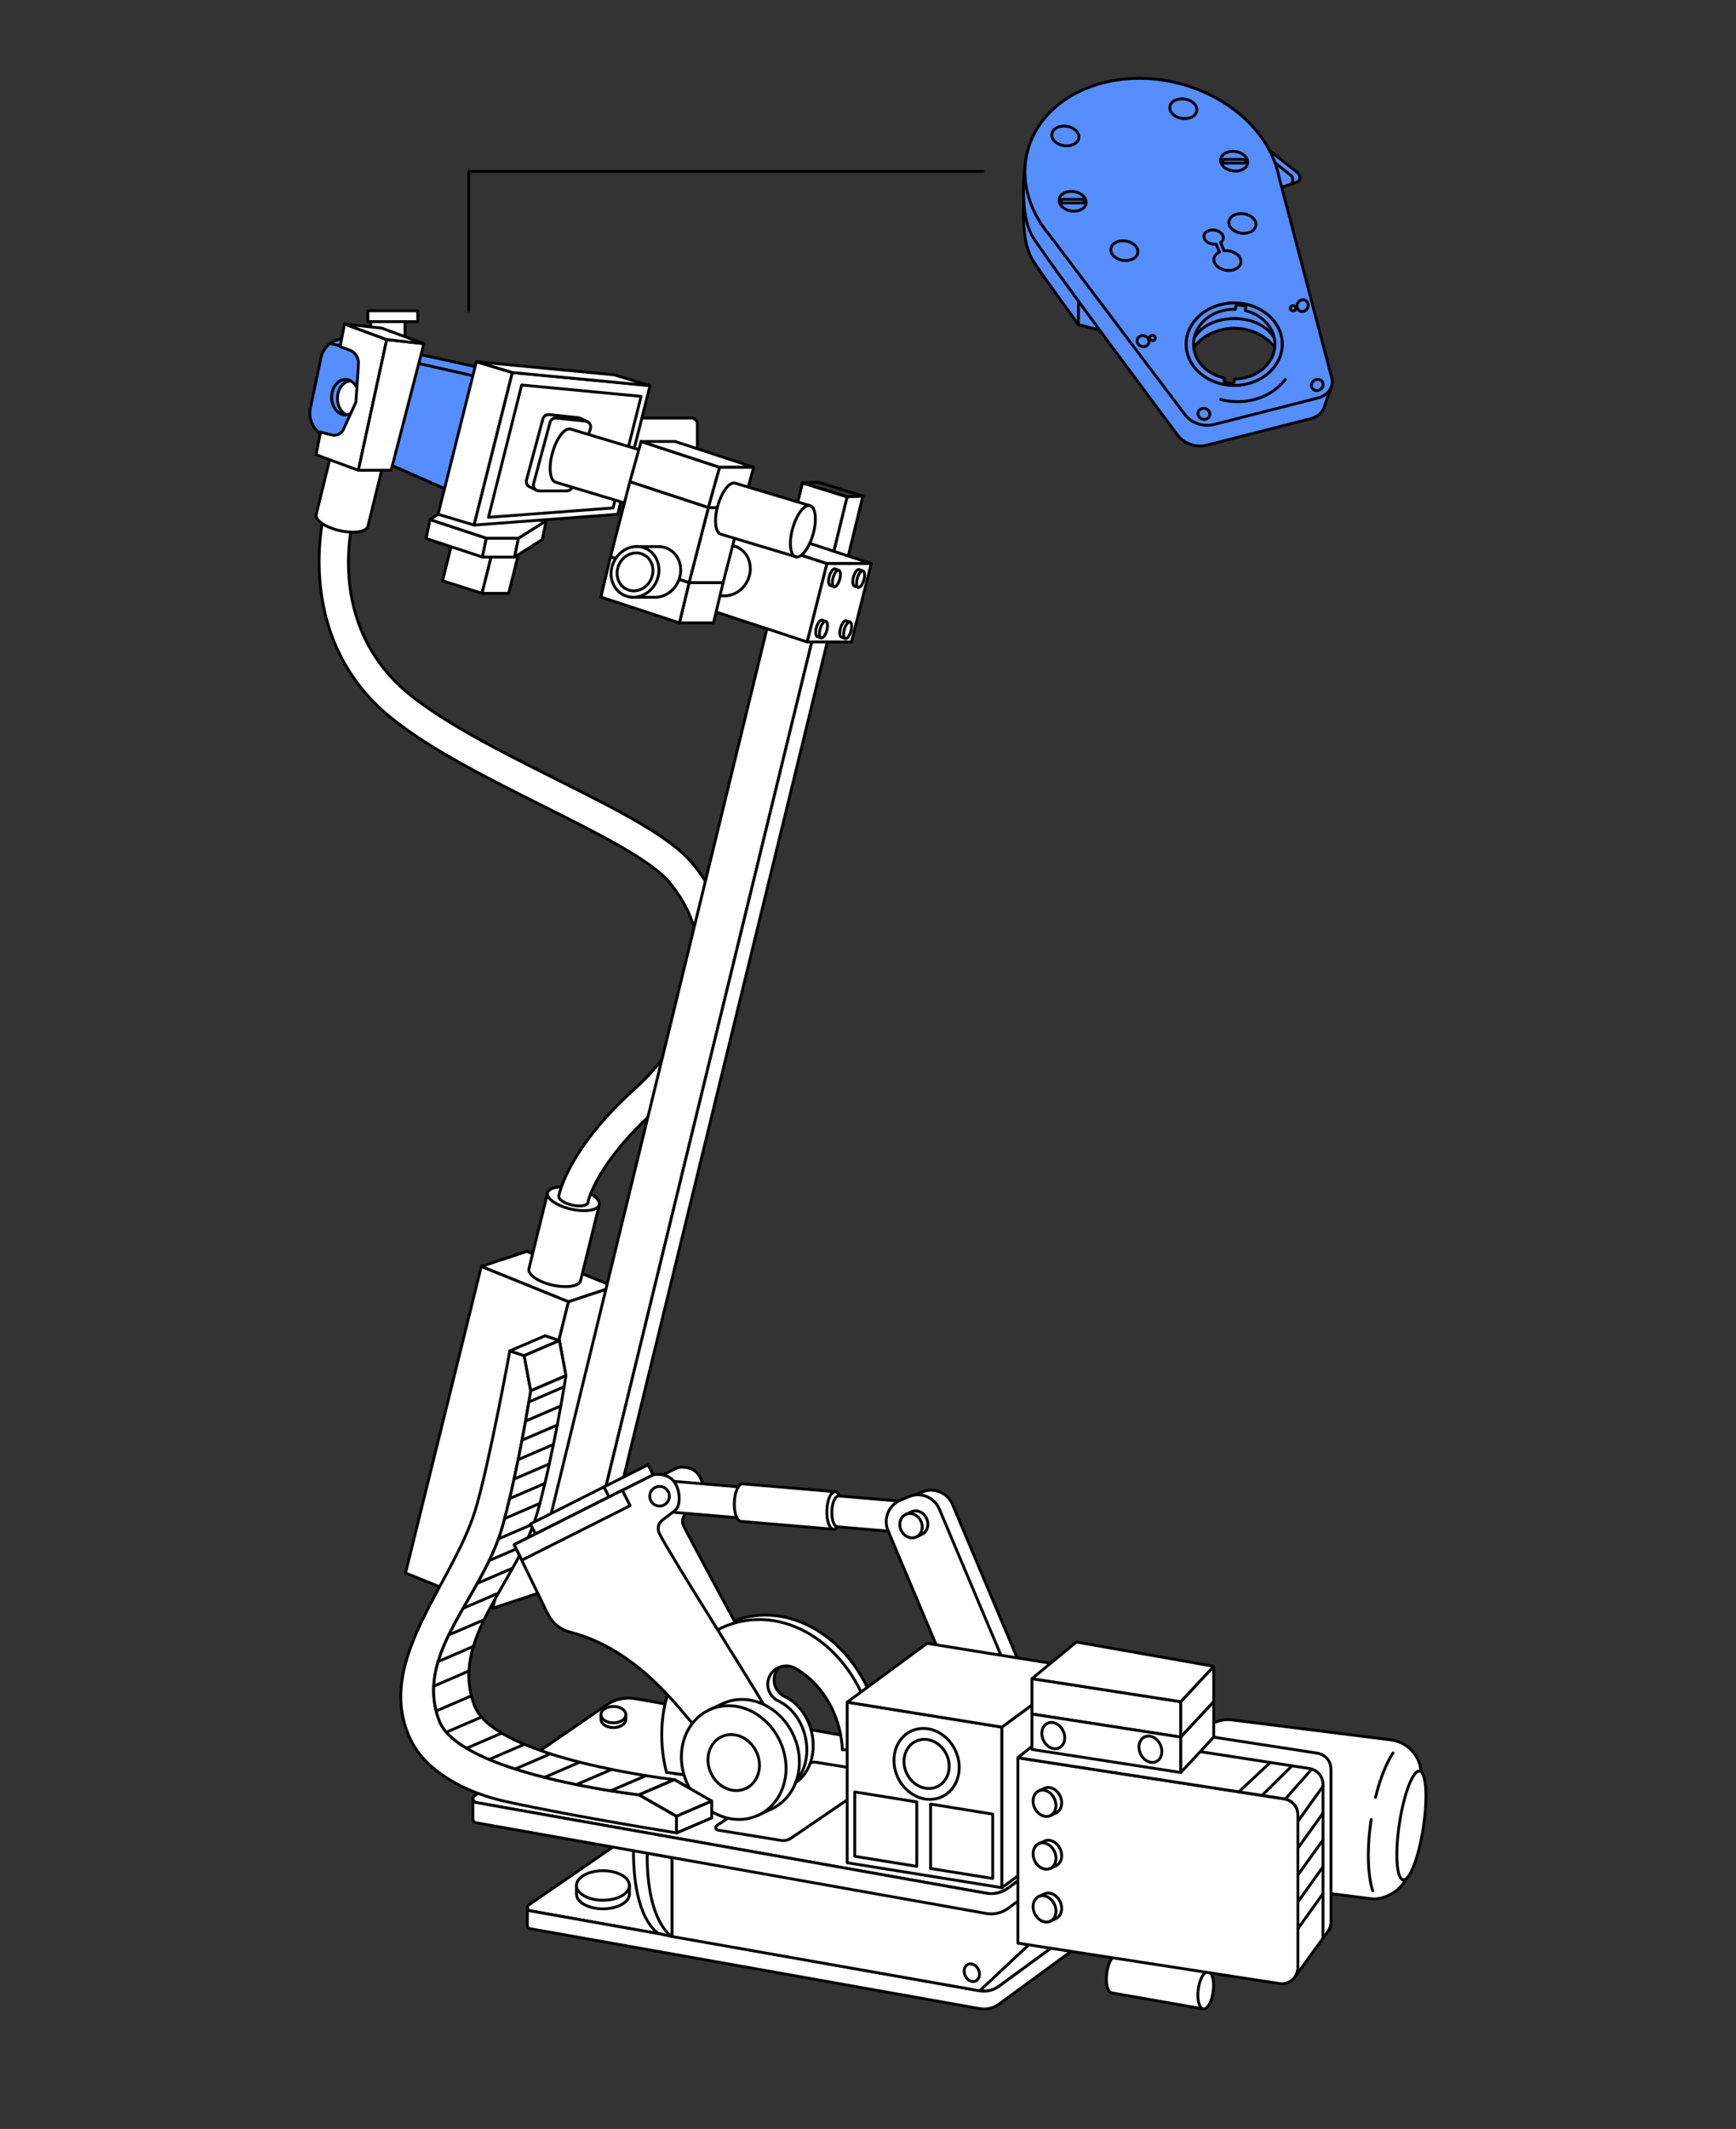 <?xml version="1.0" encoding="UTF-8"?>
<svg id="Layer_2" data-name="Layer 2" xmlns="http://www.w3.org/2000/svg" viewBox="0 0 487.12 597.2">
  <rect x="0" y="0" width="487.12" height="597.2" fill="#333333" stroke="none"/>
  <defs>
    <style>
      .cls-1, .cls-2 {
        fill: none;
      }

      .cls-3 {
        fill: #568eff;
      }

      .cls-3, .cls-2, .cls-4 {
        stroke: #000;
        stroke-linecap: round;
        stroke-linejoin: round;
        stroke-width: .8px;
      }

      .cls-4 {
        fill: #fff;
      }
    </style>
  </defs>
  <g id="Layer_4" data-name="Layer 4">
    <g>
      <rect class="cls-1" width="487.12" height="597.2"/>
      <g>
        <g>
          <path class="cls-3" d="M125.8,137.52l-34.76-15.29c-2.97-1.31-4.62-4.52-3.96-7.7l2.96-14.1c.78-3.74,4.47-6.12,8.2-5.3l36.26,7.97-8.69,34.41Z"/>
          <line class="cls-4" x1="133.67" y1="105.61" x2="92.83" y2="96.4"/>
          <ellipse class="cls-4" cx="96.93" cy="111.41" rx="3.86" ry="4.94"/>
          <path class="cls-3" d="M94.69,111.76c0-2.65,1.64-4.8,3.7-4.92-.45-.24-.94-.37-1.46-.37-2.13,0-3.86,2.21-3.86,4.94s1.73,4.94,3.86,4.94c.06,0,.11-.02.17-.02-1.41-.74-2.41-2.5-2.41-4.57Z"/>
        </g>
        <g>
          <polygon class="cls-4" points="172.32 360.92 159.51 365.16 135.05 355.26 147.86 351.02 172.32 360.92"/>
          <polygon class="cls-4" points="138.25 451.14 159.51 365.16 135.05 355.26 113.79 441.24 138.25 451.14"/>
          <polygon class="cls-4" points="172.32 360.92 159.51 365.16 138.25 451.14 151.06 446.9 172.32 360.92"/>
        </g>
        <g>
          <path class="cls-4" d="M148.41,355.93c-.36,1.61,2.59,3.65,6.6,4.55,4.01.91,7.55.34,7.91-1.27l5.25-21.31-14.51-3.29-5.25,21.31Z"/>
          <ellipse class="cls-4" cx="160.91" cy="336.27" rx="2.98" ry="7.44" transform="translate(-202.6 418.93) rotate(-77.24)"/>
        </g>
        <path class="cls-4" d="M194.22,242.1c-6.31-7.57-21.03-14.95-38.07-23.48-14.8-7.41-30.09-15.07-40.51-23.26-25.35-19.94-16.43-50.45-16.04-51.74l-4.01-1.23-4-1.24c-.11.37-11.07,37.24,18.87,60.79,11.09,8.72,26.77,16.57,41.94,24.17,15.53,7.78,30.2,15.12,35.38,21.35,16.17,19.42,6.83,43.07-9.6,57.89-18.92,17.06-21.3,29.67-21.39,30.2h.02c-.09.9,1.53,2,3.72,2.49,2.26.51,4.27.19,4.47-.72l.03-.29c.02-.1,2.28-10.6,18.76-25.46,18.78-16.94,30.06-45.9,10.43-69.47Z"/>
        <path class="cls-4" d="M88.73,144.3c-.36,1.61,2.59,3.65,6.6,4.55,4.01.91,7.55.34,7.91-1.27l5.25-21.31-14.51-3.29-5.25,21.31Z"/>
        <path class="cls-4" d="M313.89,532.62l-5.52,4.03-28.1,20.55c-1.55,1.13-3.48,1.58-5.37,1.24l-126.17-22.43c-.46-.08-.74-.47-.75-.89-.01-.27.11-.56.37-.75l32.4-22.3c2.13-1.56,4.8-2.18,7.39-1.72l125.74,22.26Z"/>
        <path class="cls-4" d="M313.89,537.63l-33.62,24.58c-1.55,1.13-3.48,1.58-5.37,1.24l-126.17-22.43c-.49-.1-.76-.51-.75-.93v-4.97c.01.41.28.8.75.89l126.17,22.43c1.89.34,3.82-.12,5.37-1.24l28.1-20.55,5.52.98Z"/>
        <polygon class="cls-4" points="188.55 521.08 188.55 543.21 274.9 558.44 288.67 545.54 289.57 526.46 188.55 521.08"/>
        <path class="cls-4" d="M184.72,542.32s-7.08-3.79-6.96-23.36l6.96,1.24,3.83,23.01-3.83-.89Z"/>
        <path class="cls-4" d="M188.55,543.21s-7.08-3.79-6.96-23.36l6.96,1.24v22.13Z"/>
        <rect class="cls-4" x="342.6" y="475.23" width="44.9" height="64.61" rx="9.67" ry="9.67" transform="translate(914.12 208.57) rotate(97.16)"/>
        <ellipse class="cls-4" cx="396.05" cy="512.11" rx="15.43" ry="3.4" transform="translate(-169.6 826.98) rotate(-81.39)"/>
        <path class="cls-4" d="M320.98,501.77l-6.26,4.57-31.89,23.32c-1.76,1.28-3.95,1.8-6.09,1.41l-143.18-25.45c-.53-.1-.84-.54-.85-1.01-.01-.31.12-.63.42-.85l36.77-25.31c2.42-1.77,5.45-2.48,8.39-1.95l142.7,25.26Z"/>
        <path class="cls-4" d="M320.98,507.45l-38.15,27.89c-1.76,1.28-3.95,1.8-6.09,1.41l-143.18-25.45c-.55-.11-.86-.57-.85-1.05v-5.64c.01.47.32.91.85,1.01l143.18,25.45c2.14.38,4.33-.13,6.09-1.41l31.89-23.32,6.26,1.11Z"/>
        <path class="cls-4" d="M246.8,497.23l-17.68-2.88c-1-.16-2.02.06-2.86.63l-25.1,17.11c-.53.36-.35,1.18.28,1.28l17.68,2.88c1,.16,2.02-.06,2.86-.63l25.1-17.11c.53-.36.35-1.18-.28-1.28Z"/>
        <g>
          <path class="cls-4" d="M199.03,497.52c-.5-1.24-.94-2.51-1.28-3.85-1.34-5.31-1.15-10.57.26-15.15,1.51,1.73,2.67,3.31,3.73,4.54.63.73,1.19,1.47,1.73,2.23l4.74,8.55h0c2.53,5.36,7.63,8.54,12.46,7.32,5.68-1.44,8.81-8.4,7.01-15.55-1.15-4.54-4.02-8.07-7.41-9.67-2.14-1.01-3.39-3.27-2.98-5.6.62-3.52,4.54-5.34,7.66-3.59,5.72,3.22,10.41,9.28,12.35,16.94.61,2.43.9,4.84.91,7.19h7.63l1.72-.67c-.12-2.89-.54-5.83-1.29-8.79-4.87-19.26-21.68-31.62-37.55-27.61-.92.23-1.82.52-2.7.85,0,0-12.47-23.12-14.19-26.55-.65-1.31-.27-2.9.91-3.77,1.37-1.01,3.04-2.27,3.74-2.91,1.27-1.18,1.39-5.53-.69-8.04-2.08-2.51-5.7-1.69-5.7-1.69l-39,19.58,9.47,19.47c1.22,2.51,3.48,4.36,6.19,5.05,7.15,1.82,19.35,13.09,23.26,15.67-2.79,7.2-3.4,15.8-1.21,24.48.13.51.27,1.02.42,1.53l7.92,1,1.91-.95Z"/>
          <path class="cls-4" d="M206.93,455.05c-15.87,4.01-24.79,22.88-19.92,42.14l10.1,1.28h.02c-.44-1.15-.85-2.32-1.16-3.55-1.53-6.06-1.06-12.05.92-17.04l9.53,17.2h0c2.53,5.36,7.63,8.54,12.46,7.32,5.68-1.44,8.81-8.4,7.01-15.55-1.15-4.54-4.02-8.07-7.41-9.67-2.14-1.01-3.39-3.27-2.98-5.6h0c.62-3.52,4.54-5.34,7.66-3.59,5.72,3.22,10.41,9.28,12.35,16.94.51,2,.77,3.99.86,5.94h9.37c-.15-2.7-.56-5.45-1.25-8.21-4.87-19.26-21.68-31.62-37.55-27.61Z"/>
        </g>
        <g>
          <path class="cls-4" d="M158.8,385.89l-8.73,3.76c.95-4.72,1.74-8.88,2.25-11.6h0c.39-2.09.62-3.34.62-3.34l4.02,1.34,1.83,9.84Z"/>
          <path class="cls-4" d="M199.7,505.2v4.7s-3.34-.29-8.63-.99h-.01c-.9-.12-1.87-.25-2.89-.41l-8.82-5.04,9.88-4.25,10.47,5.99Z"/>
          <path class="cls-4" d="M189.83,509.45v4.69s-28.06-4.47-47.69-8.74c-12.28-2.67-22.51-8.81-26.59-16.76-11.2-21.81,11.17-43.49,17.79-64.94,3.75-12.14,9.72-44.76,9.72-44.76l4.03,1.34,1.83,9.85s-2.27,14.66-5.64,29.07c-.68,2.93-1.41,5.85-2.18,8.64-4.88,17.75-20.23,31.76-19.39,47.59v.02c.12,2.35.6,4.73,1.52,7.17,1.27,3.38,4.76,6.27,9.42,8.75,16.24,8.64,46.7,12.09,46.7,12.09l8.82,5.04,1.65.95Z"/>
          <polygon class="cls-4" points="156.97 376.05 152.32 378.03 152.32 378.05 147.09 380.28 143.05 378.94 152.94 374.71 156.97 376.05"/>
          <polygon class="cls-4" points="158.8 385.89 150.07 389.65 148.92 390.14 147.09 380.28 152.32 378.03 156.97 376.05 158.8 385.89"/>
          <polygon class="cls-4" points="199.7 505.2 199.7 509.91 189.83 514.15 189.83 509.45 191.06 508.91 191.07 508.91 199.7 505.2"/>
          <path class="cls-4" d="M189.23,499.22l-9.88,4.25s-30.45-3.45-46.7-12.09c-4.66-2.48-8.15-5.38-9.42-8.75-.92-2.44-1.4-4.82-1.52-7.17v-.02c-.84-15.83,14.51-29.83,19.39-47.59.77-2.79,1.5-5.71,2.18-8.64,3.36-14.4,5.64-29.07,5.64-29.07l1.15-.49,8.73-3.76s-3.29,21.26-7.82,37.71c-5.6,20.4-25.01,35.84-17.86,54.79,5.7,15.12,56.11,20.83,56.11,20.83Z"/>
          <polygon class="cls-4" points="199.7 505.2 191.07 508.91 191.06 508.91 189.83 509.45 188.17 508.51 179.35 503.47 189.23 499.22 199.7 505.2"/>
          <line class="cls-4" x1="171.36" y1="502.34" x2="181.24" y2="498.09"/>
          <line class="cls-4" x1="161.76" y1="500.59" x2="171.64" y2="496.34"/>
          <line class="cls-4" x1="152.81" y1="498.56" x2="162.68" y2="494.31"/>
          <line class="cls-4" x1="144.57" y1="496.22" x2="154.45" y2="491.97"/>
          <line class="cls-4" x1="137.26" y1="493.55" x2="147.13" y2="489.3"/>
          <line class="cls-4" x1="130.92" y1="490.4" x2="140.79" y2="486.15"/>
          <line class="cls-4" x1="125.24" y1="485.9" x2="135.12" y2="481.65"/>
          <line class="cls-4" x1="122.41" y1="479.94" x2="132.29" y2="475.69"/>
          <line class="cls-4" x1="121.68" y1="473" x2="131.55" y2="468.75"/>
          <line class="cls-4" x1="122.9" y1="466.11" x2="132.77" y2="461.86"/>
          <line class="cls-4" x1="125.91" y1="458.63" x2="135.79" y2="454.38"/>
          <line class="cls-4" x1="129.98" y1="451.14" x2="139.86" y2="446.89"/>
          <line class="cls-4" x1="133.94" y1="444.15" x2="143.82" y2="439.9"/>
          <line class="cls-4" x1="137.26" y1="437.76" x2="147.14" y2="433.51"/>
          <line class="cls-4" x1="139.85" y1="431.68" x2="149.73" y2="427.43"/>
          <line class="cls-4" x1="141.61" y1="425.97" x2="151.49" y2="421.72"/>
          <line class="cls-4" x1="142.98" y1="420.38" x2="152.86" y2="416.13"/>
          <line class="cls-4" x1="144.26" y1="414.9" x2="154.14" y2="410.65"/>
          <line class="cls-4" x1="145.41" y1="409.44" x2="155.29" y2="405.19"/>
          <line class="cls-4" x1="146.51" y1="403.98" x2="156.39" y2="399.73"/>
          <line class="cls-4" x1="147.46" y1="398.64" x2="157.34" y2="394.39"/>
          <line class="cls-4" x1="148.41" y1="393.26" x2="158.29" y2="389.01"/>
        </g>
        <polygon class="cls-4" points="165.81 434.26 153.26 430.38 225.17 135.48 237.72 139.36 165.81 434.26"/>
        <polygon class="cls-4" points="165.81 434.26 170.21 434.03 242.12 139.13 237.72 139.36 165.81 434.26"/>
        <g>
          <polygon class="cls-4" points="135.27 166.44 124.19 162.91 127.57 149.28 138.66 152.81 135.27 166.44"/>
          <polygon class="cls-4" points="127.57 149.28 135.03 149.28 146.11 152.81 138.66 152.81 127.57 149.28"/>
          <polygon class="cls-4" points="135.27 166.44 142.73 166.44 146.11 152.81 138.66 152.81 135.27 166.44"/>
        </g>
        <g>
          <polygon class="cls-4" points="135.37 156.26 119.57 151.05 120.67 145.75 136.46 150.96 135.37 156.26"/>
          <polygon class="cls-4" points="135.37 156.26 144.39 156.26 145.49 150.96 136.46 150.96 135.37 156.26"/>
          <polygon class="cls-4" points="152.16 151.36 144.39 156.26 145.49 150.96 153.26 146.07 152.16 151.36"/>
          <polygon class="cls-4" points="120.67 145.75 122.93 144.26 153.26 146.07 145.49 150.96 136.46 150.96 120.67 145.75"/>
        </g>
        <g>
          <path class="cls-4" d="M187.59,415.41c-.96-.04-1.81,1.87-1.9,4.26-.09,2.39.61,4.36,1.57,4.4l21.33,1.81.33-8.66-21.33-1.81Z"/>
          <ellipse class="cls-4" cx="208.76" cy="421.55" rx="4.33" ry="1.74" transform="translate(-220.46 614.03) rotate(-87.81)"/>
        </g>
        <g>
          <path class="cls-4" d="M208.37,416.23c-1.17-.04-2.2,2.28-2.32,5.19-.11,2.91.74,5.31,1.91,5.35l25.97,2.21.4-10.54-25.97-2.21Z"/>
          <ellipse class="cls-4" cx="234.13" cy="423.71" rx="5.27" ry="2.12" transform="translate(-198.22 641.47) rotate(-87.81)"/>
        </g>
        <g>
          <path class="cls-4" d="M313.32,548.57c-1.16-.15-2.4,2.07-2.77,4.96-.37,2.89.27,5.35,1.43,5.5l25.67,4.5,1.34-10.46-25.67-4.5Z"/>
          <ellipse class="cls-4" cx="338.32" cy="558.3" rx="5.27" ry="2.12" transform="translate(-258.34 823.16) rotate(-82.72)"/>
        </g>
        <g>
          <polygon class="cls-4" points="226.5 180.08 197.84 170.66 203.39 148.67 232.05 158.09 226.5 180.08"/>
          <polygon class="cls-4" points="203.39 148.67 215.81 148.67 244.47 158.09 232.05 158.09 203.39 148.67"/>
          <polygon class="cls-4" points="226.5 180.08 238.92 180.08 244.47 158.09 232.05 158.09 226.5 180.08"/>
        </g>
        <rect class="cls-4" x="173.12" y="117.26" width="22.56" height="15.85" rx="1.61" ry="1.61"/>
        <rect class="cls-4" x="103.22" y="87.18" width="13.99" height="3.05"/>
        <rect class="cls-4" x="104.06" y="90.24" width="9.58" height="7.47"/>
        <g>
          <path class="cls-4" d="M96.66,90.9l-1.22,6.33,2.61.96c1.62.6,2.66,2.19,2.54,3.92l-.72,10.68-3.48,7.63c-.58,1.27-1.99,1.94-3.34,1.59l-3.12-.81-1.23,6.36,11.86,4.36,7.96-36.66-11.86-4.36Z"/>
          <polygon class="cls-4" points="100.56 131.92 109.76 131.89 118.95 96.4 108.52 95.26 100.56 131.92"/>
        </g>
        <polygon class="cls-4" points="118.95 96.4 107.09 92.04 96.66 90.9 108.52 95.26 118.95 96.4"/>
        <g>
          <polygon class="cls-4" points="133.03 147.29 122.93 144.26 133.67 101.47 143.77 104.5 133.03 147.29"/>
          <polygon class="cls-4" points="133.03 147.29 173.33 144.26 182.39 108.17 143.77 104.5 133.03 147.29"/>
          <polygon class="cls-4" points="182.39 108.17 172.29 105.14 133.67 101.47 143.77 104.5 182.39 108.17"/>
          <polygon class="cls-4" points="137.06 145.11 172.03 142.49 179.89 111.18 146.38 108 137.06 145.11"/>
        </g>
        <path class="cls-4" d="M206.99,153.53c-.86-.42-1.78-.62-2.7-.61h0s-6.42,0-6.42,0l-1.13,14.2h6.09c2.72.21,5.53-1.38,6.91-4.19,1.76-3.59.53-7.79-2.75-9.39Z"/>
        <g>
          <path class="cls-4" d="M164.88,118.32l-1.98-.95h0c-.19-.11-.41-.19-.64-.21l-8.16-.86c-.81-.08-1.56.43-1.77,1.21l-4.6,17.15c-.21.78.18,1.55.83,1.89h0s0,0,0,0c.01,0,.02,0,.03.01l1.96.94.57-.77h5.88c.72,0,1.36-.47,1.58-1.16l4.73-15.18,1.56-2.09Z"/>
          <path class="cls-4" d="M159.02,137.71h-7.68c-1.09,0-1.88-1.03-1.6-2.08l4.6-17.15c.21-.78.96-1.3,1.77-1.21l8.16.86c1.04.11,1.71,1.14,1.4,2.13l-5.08,16.29c-.22.69-.85,1.16-1.58,1.16Z"/>
        </g>
        <path class="cls-4" d="M160.11,120.36c-1.65-.46-3.93,2.5-5.08,6.62-1.15,4.12-.75,7.83.9,8.29l21.87,6.58,4.18-14.91-21.87-6.58Z"/>
        <g>
          <polygon class="cls-4" points="198.78 142.39 176.74 135.14 179.89 123.84 201.93 131.08 198.78 142.39"/>
          <polygon class="cls-4" points="190.65 174.73 200.2 174.73 202.91 163.42 193.36 163.42 190.65 174.73"/>
          <polygon class="cls-4" points="190.65 174.73 168.61 167.48 171.32 156.17 193.36 163.42 190.65 174.73"/>
          <polygon class="cls-4" points="193.36 163.42 202.91 163.42 208.33 142.39 198.78 142.39 193.36 163.42"/>
          <polygon class="cls-4" points="193.36 163.42 171.32 156.17 176.74 135.14 198.78 142.39 193.36 163.42"/>
          <polygon class="cls-4" points="179.89 123.84 189.44 123.84 211.48 131.08 201.93 131.08 179.89 123.84"/>
          <polygon class="cls-4" points="198.78 142.39 208.33 142.39 211.48 131.08 201.93 131.08 198.78 142.39"/>
        </g>
        <g>
          <path class="cls-4" d="M206.29,135.52c-1.59-.45-3.77,2.4-4.88,6.36-1.11,3.96-.72,7.52.86,7.97l21.01,6.32,4.02-14.32-21.01-6.32Z"/>
          <ellipse class="cls-4" cx="225.29" cy="149.01" rx="7.44" ry="2.98" transform="translate(20.97 325.69) rotate(-74.33)"/>
        </g>
        <g>
          <path class="cls-4" d="M234.29,159.59c-.51-.14-1.22.78-1.58,2.05-.36,1.28-.23,2.43.28,2.58l1.05.36,1.3-4.63-1.05-.36Z"/>
          <ellipse class="cls-4" cx="234.69" cy="162.26" rx="2.4" ry=".96" transform="translate(15.08 344.41) rotate(-74.33)"/>
        </g>
        <g>
          <path class="cls-4" d="M241.07,159.77c-.51-.14-1.22.78-1.58,2.05-.36,1.28-.23,2.43.28,2.58l1.05.36,1.3-4.63-1.05-.36Z"/>
          <ellipse class="cls-4" cx="241.47" cy="162.44" rx="2.4" ry=".96" transform="translate(19.86 351.07) rotate(-74.33)"/>
        </g>
        <g>
          <path class="cls-4" d="M230.66,173.95c-.51-.14-1.22.78-1.58,2.05s-.23,2.43.28,2.58l1.05.36,1.3-4.63-1.05-.36Z"/>
          <ellipse class="cls-4" cx="231.06" cy="176.62" rx="2.4" ry=".96" transform="translate(-1.4 351.39) rotate(-74.33)"/>
        </g>
        <g>
          <path class="cls-4" d="M237.44,174.13c-.51-.14-1.22.78-1.58,2.05s-.23,2.43.28,2.58l1.05.36,1.3-4.63-1.05-.36Z"/>
          <ellipse class="cls-4" cx="237.84" cy="176.8" rx="2.4" ry=".96" transform="translate(3.38 358.05) rotate(-74.33)"/>
        </g>
        <g>
          <path class="cls-4" d="M187.46,153.94c-.86-.42-1.78-.62-2.7-.61h0s-6.42,0-6.42,0l-1.13,14.2h6.09c2.72.21,5.53-1.38,6.91-4.19,1.76-3.59.53-7.79-2.75-9.39Z"/>
          <ellipse class="cls-4" cx="178.19" cy="160.43" rx="7.23" ry="6.59" transform="translate(-44.23 249.98) rotate(-63.93)"/>
          <ellipse class="cls-4" cx="178.19" cy="160.43" rx="5.41" ry="4.94" transform="translate(-44.23 249.98) rotate(-63.93)"/>
        </g>
        <polygon class="cls-2" points="242.12 139.13 229.57 135.25 225.17 135.48 237.72 139.36 242.12 139.13"/>
        <rect class="cls-4" x="148.32" y="422.12" width="23.12" height="3.17" transform="translate(-173.32 117) rotate(-26.7)"/>
        <rect class="cls-4" x="169.48" y="413.82" width="13.81" height="3.17" transform="translate(520.59 707.28) rotate(153.3)"/>
        <g>
          <path class="cls-4" d="M235.32,419.63c-.96-.04-1.81,1.87-1.9,4.26-.09,2.39.61,4.36,1.57,4.4l21.33,1.81.33-8.66-21.33-1.81Z"/>
          <ellipse class="cls-4" cx="256.49" cy="425.77" rx="4.33" ry="1.74" transform="translate(-178.77 665.79) rotate(-87.81)"/>
        </g>
        <path class="cls-4" d="M215.29,479.8c-7.09-12.01-27.13-43.35-30.28-49.67-.65-1.31-.27-2.9.91-3.77,1.37-1.01,3.04-2.27,3.74-2.91,1.27-1.18,1.39-5.53-.69-8.04s-5.7-1.69-5.7-1.69l-39,19.58,9.47,19.47c1.22,2.51,3.48,4.36,6.19,5.05,18.87,4.8,30.53,21.39,35.72,27.23,1.95,2.2,4.29,4.89,6.43,7.38.8,5.39,4.97,9.5,10,9.5,5.61,0,10.15-5.09,10.15-11.36,0-5.01-2.91-9.26-6.93-10.77Z"/>
        <circle class="cls-4" cx="185.07" cy="419.71" r="2.76"/>
        <circle class="cls-4" cx="206.05" cy="483.07" r="4.16"/>
        <rect class="cls-4" x="143.54" y="425.41" width="33.98" height="4.86" transform="translate(-175.11 117.74) rotate(-26.7)"/>
        <path class="cls-4" d="M270.36,416.18h2.57c3.6,0,6.52,2.92,6.52,6.52v66.08h-15.61v-66.08c0-3.6,2.92-6.52,6.52-6.52Z" transform="translate(-154.44 141.07) rotate(-22.86)"/>
        <path class="cls-4" d="M266.67,417.47h2.57c3.6,0,6.52,2.92,6.52,6.52v66.08h-15.61v-66.08c0-3.6,2.92-6.52,6.52-6.52Z" transform="translate(-155.24 139.74) rotate(-22.86)"/>
        <g>
          <path class="cls-4" d="M257.1,431.14l1.6-.75c1.53-.72,2.11-2.71,1.29-4.46s-2.72-2.57-4.25-1.85l-1.6.75,2.96,6.31Z"/>
          <ellipse class="cls-4" cx="255.62" cy="427.99" rx="3.06" ry="3.49" transform="translate(-157.7 149.27) rotate(-25.16)"/>
        </g>
        <g>
          <path class="cls-4" d="M168.63,480.98v1.33c0,1.27,1.56,2.3,3.49,2.3s3.49-1.03,3.49-2.3v-1.33s-6.97,0-6.97,0Z"/>
          <ellipse class="cls-4" cx="172.12" cy="480.98" rx="3.49" ry="2.3"/>
        </g>
        <g>
          <path class="cls-4" d="M212.8,509.17l3.75-1.76c7.15-3.36,9.85-12.68,6.02-20.83-3.83-8.14-12.72-12.02-19.87-8.66l-3.75,1.76,13.85,29.49Z"/>
          <ellipse class="cls-4" cx="205.87" cy="494.43" rx="14.3" ry="16.29" transform="translate(-190.66 134.43) rotate(-25.16)"/>
          <ellipse class="cls-4" cx="205.87" cy="494.43" rx="7.04" ry="8.02" transform="translate(-190.66 134.43) rotate(-25.16)"/>
        </g>
        <polygon class="cls-4" points="199.7 505.2 199.7 509.91 189.83 514.15 189.83 509.45 191.06 508.91 191.07 508.91 199.7 505.2"/>
        <polygon class="cls-4" points="199.7 505.2 191.07 508.91 191.06 508.91 189.83 509.45 188.17 508.51 179.35 503.47 189.23 499.22 199.7 505.2"/>
        <g>
          <polygon class="cls-4" points="281.13 529.52 237.72 522.52 237.72 477.48 281.13 484.48 281.13 529.52"/>
          <polygon class="cls-4" points="281.13 529.52 303.53 513.02 303.53 467.98 281.13 484.48 281.13 529.52"/>
          <polygon class="cls-4" points="237.72 477.48 260.12 460.98 303.53 467.98 281.13 484.48 237.72 477.48"/>
        </g>
        <polygon class="cls-4" points="257.25 523.53 239.84 520.72 239.84 502.66 257.25 505.46 257.25 523.53"/>
        <polygon class="cls-4" points="278.55 526.94 261.13 524.14 261.13 506.07 278.55 508.88 278.55 526.94"/>
        <g>
          <ellipse class="cls-4" cx="259.99" cy="494.81" rx="8.92" ry="10.17" transform="translate(-185.69 157.47) rotate(-25.16)"/>
          <ellipse class="cls-4" cx="259.99" cy="494.81" rx="6.18" ry="7.04" transform="translate(-185.69 157.47) rotate(-25.16)"/>
        </g>
        <g>
          <path class="cls-4" d="M364.2,509.05v42.92c0,.95-.29,1.81-.78,2.53-.93,1.38-2.61,2.19-4.39,1.92l-73.41-11.34v-52l14.78,2.29,59.99,9.25c2.19.34,3.81,2.23,3.81,4.44Z"/>
          <line class="cls-4" x1="364.19" y1="548.56" x2="371.23" y2="538.73"/>
          <path class="cls-4" d="M373.47,496.24v42.92c0,.9-.26,1.74-.72,2.44-.06.1-.13.19-.2.29l-.11.14-9.03,12.46c.49-.72.78-1.58.78-2.53v-42.92c0-2.21-1.62-4.11-3.81-4.44l-59.99-9.25-14.78-2.29,14.78-11.96,69.28,10.69c2.19.35,3.79,2.23,3.79,4.44Z"/>
          <line class="cls-4" x1="363.42" y1="554.49" x2="363.36" y2="554.58"/>
          <line class="cls-4" x1="373.32" y1="540.82" x2="372.76" y2="541.6"/>
          <line class="cls-4" x1="364.19" y1="541.03" x2="371.23" y2="531.2"/>
          <line class="cls-4" x1="364.19" y1="533.5" x2="371.23" y2="523.66"/>
          <line class="cls-4" x1="364.19" y1="525.96" x2="371.23" y2="516.13"/>
          <line class="cls-4" x1="364.19" y1="518.43" x2="371.23" y2="508.6"/>
          <line class="cls-4" x1="364.19" y1="510.9" x2="371.23" y2="501.07"/>
          <line class="cls-4" x1="360.67" y1="504.62" x2="368.01" y2="496.34"/>
          <line class="cls-4" x1="354.19" y1="503.58" x2="362.53" y2="495.34"/>
          <line class="cls-4" x1="347.71" y1="502.55" x2="356.42" y2="494.4"/>
          <g>
            <g>
              <path class="cls-4" d="M294.71,538.93l1.6-.75c1.53-.72,2.04-2.85,1.15-4.76-.9-1.91-2.86-2.88-4.39-2.16l-1.6.75,3.25,6.92Z"/>
              <ellipse class="cls-4" cx="293.09" cy="535.47" rx="3.06" ry="3.82" transform="translate(-199.84 175.4) rotate(-25.16)"/>
            </g>
            <g>
              <path class="cls-4" d="M294.71,524.12l1.6-.75c1.53-.72,2.04-2.85,1.15-4.76-.9-1.91-2.86-2.88-4.39-2.16l-1.6.75,3.25,6.92Z"/>
              <ellipse class="cls-4" cx="293.09" cy="520.66" rx="3.06" ry="3.82" transform="translate(-193.54 173.99) rotate(-25.16)"/>
            </g>
            <g>
              <path class="cls-4" d="M294.71,509.31l1.6-.75c1.53-.72,2.04-2.85,1.15-4.76-.9-1.91-2.86-2.88-4.39-2.16l-1.6.75,3.25,6.92Z"/>
              <ellipse class="cls-4" cx="293.09" cy="505.85" rx="3.06" ry="3.82" transform="translate(-187.25 172.59) rotate(-25.16)"/>
            </g>
          </g>
          <path class="cls-2" d="M292.33,484.5l14.85,2.3,60.24,9.29c2.2.34,3.82,2.24,3.82,4.46v43.09"/>
        </g>
        <g>
          <polygon class="cls-4" points="331.33 487.28 289.57 480.81 289.57 470.88 331.33 477.35 331.33 487.28"/>
          <polygon class="cls-4" points="331.33 497.21 289.57 490.74 289.57 480.81 331.33 487.28 331.33 497.21"/>
          <polygon class="cls-4" points="331.33 487.28 340.57 477.35 340.57 467.42 331.33 477.35 331.33 487.28"/>
          <polygon class="cls-4" points="331.33 497.21 340.57 487.28 340.57 477.35 331.33 487.28 331.33 497.21"/>
          <polygon class="cls-4" points="289.57 470.88 302.03 460.61 340.57 467.42 331.33 477.35 289.57 470.88"/>
        </g>
        <path class="cls-2" d="M385.98,504.15c1.28-5.25,3.03-9.63,4.91-12.44"/>
        <path class="cls-2" d="M385.17,530.37c-1.4-4.42-1.66-11.8-.42-19.97"/>
        <ellipse class="cls-4" cx="295.54" cy="486.86" rx="3.06" ry="3.82" transform="translate(-178.94 171.83) rotate(-25.16)"/>
        <ellipse class="cls-4" cx="272.68" cy="553.37" rx="2.05" ry="2.57" transform="translate(-209.38 168.42) rotate(-25.16)"/>
        <ellipse class="cls-4" cx="322.8" cy="490.7" rx="3.06" ry="3.82" transform="translate(-177.99 183.78) rotate(-25.16)"/>
        <g>
          <path class="cls-4" d="M161.76,528.91v2.4c0,2.29,3.33,4.14,7.43,4.14,4.11,0,7.43-1.86,7.43-4.14v-2.4s-14.87,0-14.87,0Z"/>
          <ellipse class="cls-4" cx="169.19" cy="528.9" rx="7.43" ry="4.14"/>
        </g>
      </g>
      <g>
        <g>
          <path class="cls-3" d="M289.9,47.06l-.76-.62-1.13,3.94c-.22.57-2.45,14.67,1.44,22.04.92,1.74,6.45,9.45,13.17,18.64v-53.85c-5.47,2.27-9.79,5.7-12.71,9.85h0Z"/>
          <path class="cls-3" d="M356.26,59.52c-.06-.2-.12-.39-.18-.59l-.04-.15h0c-.4-1.19-.88-2.38-1.47-3.56-7.68-15.51-28.72-24.31-46.99-19.66-1.74.44-3.39,1-4.96,1.65v53.85l17.54,4.53c10.68-10.69,27.33-27.31,36.11-36.07h0Z"/>
          <path class="cls-3" d="M320.15,95.6h.04l36.08-36.07h0c-8.78,8.76-25.43,25.39-36.11,36.07h-.01Z"/>
        </g>
        <path class="cls-3" d="M359.31,52.66l-7.04-4.58c-.78-.62-.91-1.75-.3-2.53l.7-2.3c.62-.78,3.18-1.32,3.96-.7l7.43,5.86c.52.41.75,1.05.67,1.66-.07.5-.46.89-.93,1.06l-4.49,1.53h0Z"/>
        <path class="cls-3" d="M357.34,53.33l-7.04-4.58c-.78-.62-.91-1.75-.3-2.53l2.13-2.71c.62-.78,1.75-.91,2.53-.3l7.43,5.86c.52.41.75,1.05.67,1.66-.07.5-.46.89-.93,1.06l-4.49,1.53h0Z"/>
        <g>
          <path class="cls-3" d="M370.18,106.11l-13.27-50.56c-.21-1.06-.48-2.12-.83-3.18l-.04-.15h0c-.4-1.19-.88-2.38-1.47-3.56-7.68-15.51-28.72-24.31-46.99-19.66-7.86,2-13.92,6.17-17.67,11.5l-.76-.62-1.13,3.94c-.22.57-2.45,14.67,1.44,22.04,2.57,4.86,41.09,56.33,41.09,56.33,1.74,2.3,5.12,3.43,8.04,2.69l29.2-7.44c1.75-.45,3.02-1.5,3.63-2.82h0l.02-.06c.06-.14.1-.28.15-.42l1.87-5.36-3.27-2.68h-.01ZM346.32,115.18c-7.44,0-13.47-5.17-13.47-11.55,0-1.94.56-3.76,1.54-5.36-.01-.17-.04-.34-.04-.51,0-4.63,5.36-8.39,11.96-8.39s11.96,3.75,11.96,8.39c0,.17-.02.34-.04.51.98,1.6,1.54,3.42,1.54,5.36,0,6.38-6.03,11.55-13.47,11.55h.02Z"/>
          <path class="cls-3" d="M346.32,92.08c5.18,0,9.67,2.51,11.93,6.19.01-.17.04-.34.04-.51,0-4.63-5.36-8.39-11.96-8.39s-11.96,3.75-11.96,8.39c0,.17.02.34.04.51,2.25-3.68,6.75-6.19,11.93-6.19h-.02Z"/>
        </g>
        <path class="cls-3" d="M373.66,105.93l-14.74-56.16c-.21-1.06-.48-2.12-.83-3.18l-.04-.15h0c-.4-1.19-.88-2.38-1.47-3.56-7.68-15.51-28.72-24.31-46.99-19.66-18.27,4.66-26.86,21.01-19.19,36.52.59,1.19,1.26,2.33,2,3.43h0l.1.13c.66.99,1.38,1.94,2.15,2.85l37.92,50.24c1.74,2.3,5.12,3.43,8.04,2.69l29.2-7.44c2.92-.74,4.55-3.15,3.87-5.73l-.02.02ZM346.32,108.09c-7.44,0-13.47-5.17-13.47-11.55s6.03-11.55,13.47-11.55,13.47,5.17,13.47,11.55-6.03,11.55-13.47,11.55Z"/>
        <path class="cls-3" d="M346.32,85c-7.44,0-13.47,5.17-13.47,11.55s6.03,11.55,13.47,11.55,13.47-5.17,13.47-11.55-6.03-11.55-13.47-11.55ZM346.4,106.33l-.13.84c-.04.26-.28.43-.54.39l-1.86-.29c-.26-.04-.43-.28-.39-.54l.11-.69c-4.99-1.05-8.69-4.9-8.69-9.5,0-5.41,5.11-9.79,11.42-9.79.11,0,.22.01.33.01l.13-.85c.04-.26.28-.43.54-.39l1.86.29c.26.04.43.28.39.54l-.12.78c4.79,1.17,8.3,4.93,8.3,9.41,0,5.38-5.07,9.75-11.34,9.79h0Z"/>
        <ellipse class="cls-3" cx="332.05" cy="30.5" rx="2.75" ry="3.82" transform="translate(252.8 354.39) rotate(-81.5)"/>
        <ellipse class="cls-3" cx="298.93" cy="38.15" rx="2.75" ry="3.82" transform="translate(217.02 328.15) rotate(-81.5)"/>
        <ellipse class="cls-3" cx="348.62" cy="62.68" rx="2.75" ry="3.82" transform="translate(235.1 398.21) rotate(-81.5)"/>
        <ellipse class="cls-3" cx="315.49" cy="70.32" rx="2.75" ry="3.82" transform="translate(199.31 371.95) rotate(-81.5)"/>
        <ellipse class="cls-3" cx="369.61" cy="107.99" rx="1.69" ry="1.54" transform="translate(-4.47 199.27) rotate(-30)"/>
        <ellipse class="cls-3" cx="365.5" cy="85.73" rx="1.69" ry="1.54" transform="translate(125.34 374.29) rotate(-63.43)"/>
        <ellipse class="cls-3" cx="337.81" cy="116.09" rx="1.54" ry="1.69" transform="translate(123.72 402.02) rotate(-72.14)"/>
        <ellipse class="cls-3" cx="320.75" cy="95.69" rx="1.54" ry="1.69" transform="translate(131.3 371.64) rotate(-72.14)"/>
        <ellipse class="cls-3" cx="323.4" cy="94.79" rx=".72" ry=".8" transform="translate(133.99 373.53) rotate(-72.14)"/>
        <ellipse class="cls-3" cx="362.82" cy="86.47" rx=".72" ry=".8" transform="translate(169.25 405.28) rotate(-72.14)"/>
        <ellipse class="cls-3" cx="300.99" cy="56.46" rx="2.75" ry="3.82" transform="translate(200.66 345.8) rotate(-81.5)"/>
        <ellipse class="cls-3" cx="346.3" cy="45.22" rx="2.75" ry="3.82" transform="translate(250.39 381.04) rotate(-81.5)"/>
        <rect class="cls-3" x="297.78" y="55.91" width="6.37" height="1.03" rx=".39" ry=".39"/>
        <rect class="cls-3" x="343.13" y="44.72" width="6.37" height="1.03" rx=".39" ry=".39"/>
        <path class="cls-3" d="M344.81,70.38c-.46-.07-.9-.07-1.32-.03l-.99-2.32c.41-.28.69-.66.76-1.12.16-1.08-.93-2.14-2.43-2.37-1.5-.22-2.85.47-3.01,1.55-.16,1.08.93,2.14,2.43,2.37.34.05.67.05.98.02l.95,2.23c-.84.38-1.43,1.03-1.55,1.83-.22,1.5,1.29,2.97,3.37,3.29,2.09.31,3.96-.65,4.19-2.16.22-1.5-1.29-2.97-3.37-3.29h-.01Z"/>
        <path class="cls-3" d="M342.54,112.07c1.5.4,3.09.61,4.73.61,5.6,0,10.52-2.48,13.36-6.22"/>
      </g>
      <polyline class="cls-2" points="131.55 87.18 131.55 48.08 275.82 48.08"/>
    </g>
  </g>
</svg>